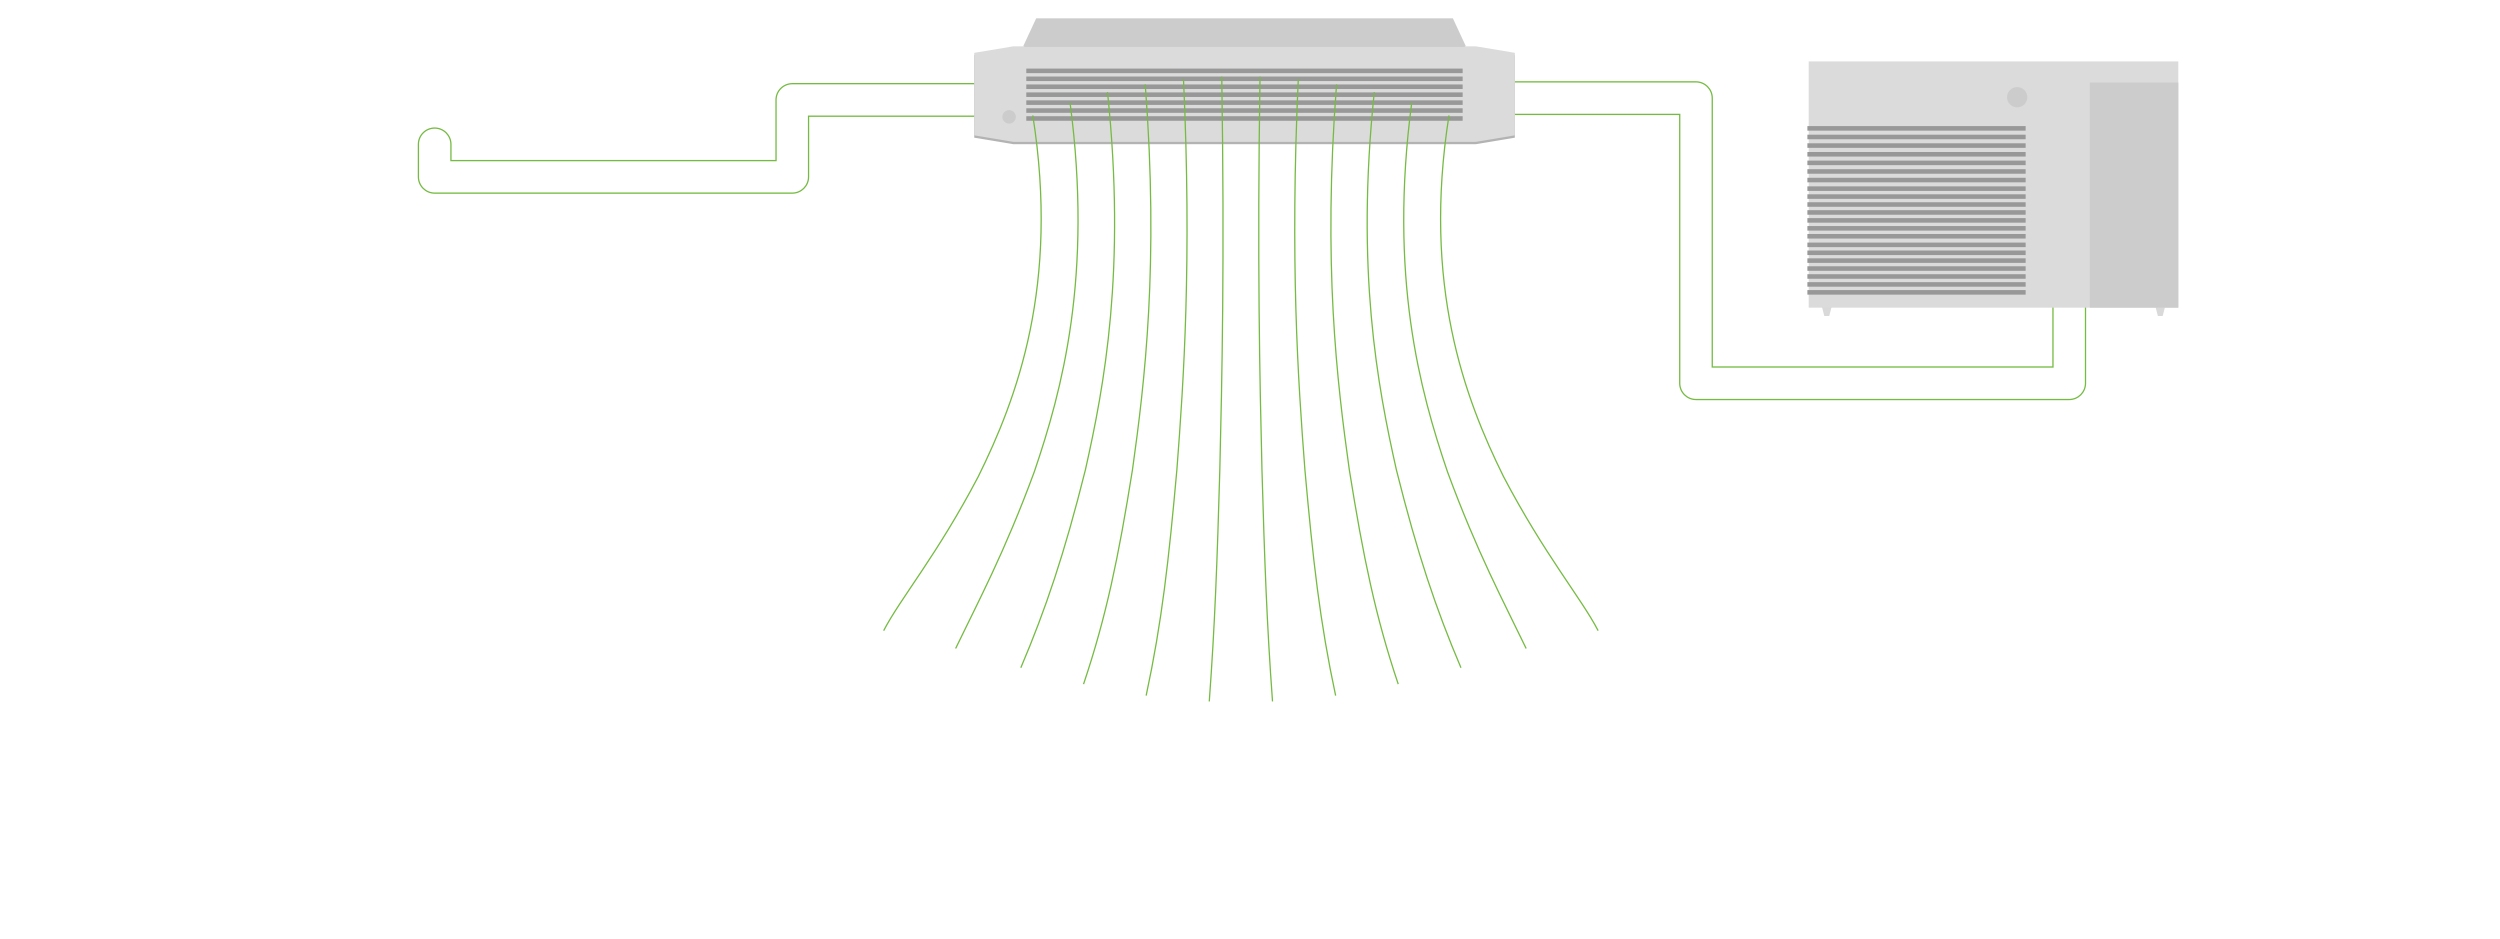 <?xml version="1.0" encoding="utf-8"?>
<!-- Generator: Adobe Illustrator 19.0.0, SVG Export Plug-In . SVG Version: 6.00 Build 0)  -->
<svg version="1.1" id="Layer_1" xmlns="http://www.w3.org/2000/svg" xmlns:xlink="http://www.w3.org/1999/xlink" x="0px" y="0px"
	 viewBox="0 0 1921 721.5" style="enable-background:new 0 0 1921 721.5;" xml:space="preserve">
<style type="text/css">
	.st0{fill:none;stroke:#75BB43;stroke-miterlimit:10;}
	.st1{fill:#D8D9D8;}
	.st2{fill:#DCDBDB;}
	.st3{fill:#989898;}
	.st4{fill:#CDCCCC;}
	.st5{fill:#B3B3B3;}
	.st6{fill:none;}
</style>
<g id="XMLID_157_">
	<g id="tendido">
		<path class="st0" d="M1590,307h-286.8c-6.9,0-12.5-5.6-12.5-12.5V87.9h-151.9c-6.9,0-12.5-5.6-12.5-12.5s5.6-12.5,12.5-12.5h164.4
			c6.9,0,12.5,5.6,12.5,12.5V282h261.8v-71.5c0-6.9,5.6-12.5,12.5-12.5s12.5,5.6,12.5,12.5v84C1602.5,301.4,1596.9,307,1590,307z"/>
		<path class="st0" d="M334,148.4h274.8c6.9,0,12.5-5.6,12.5-12.5V89.3h151.9c6.9,0,12.5-5.6,12.5-12.5s-5.6-12.5-12.5-12.5H608.8
			c-6.9,0-12.5,5.6-12.5,12.5v46.6H346.5v-12.5c0-6.9-5.6-12.5-12.5-12.5s-12.5,5.6-12.5,12.5v25C321.5,142.8,327.1,148.4,334,148.4
			z"/>
	</g>
	<g>
		<polygon class="st1" points="1405.6,242.8 1401.8,242.8 1399.8,235.1 1407.6,235.1 		"/>
		<polygon class="st1" points="1661.8,242.8 1658.1,242.8 1656.1,235.1 1663.8,235.1 		"/>
		<rect x="1389.8" y="47.2" class="st2" width="284" height="189.2"/>
		<g>
			<g>
				<rect x="1388.8" y="186.4" class="st3" width="167.7" height="3.5"/>
				<rect x="1388.8" y="192.5" class="st3" width="167.7" height="3.5"/>
				<rect x="1388.8" y="198.5" class="st3" width="167.7" height="3.5"/>
				<rect x="1388.8" y="210.7" class="st3" width="167.7" height="3.5"/>
				<rect x="1388.8" y="216.8" class="st3" width="167.7" height="3.5"/>
				<rect x="1388.8" y="222.9" class="st3" width="167.7" height="3.5"/>
				<rect x="1388.8" y="204.6" class="st3" width="167.7" height="3.5"/>
			</g>
			<g>
				<rect x="1388.8" y="143.2" class="st3" width="167.7" height="3.5"/>
				<rect x="1388.8" y="149.3" class="st3" width="167.7" height="3.5"/>
				<rect x="1388.8" y="155.4" class="st3" width="167.7" height="3.5"/>
				<rect x="1388.8" y="167.6" class="st3" width="167.7" height="3.5"/>
				<rect x="1388.8" y="173.7" class="st3" width="167.7" height="3.5"/>
				<rect x="1388.8" y="179.8" class="st3" width="167.7" height="3.5"/>
				<rect x="1388.8" y="161.5" class="st3" width="167.7" height="3.5"/>
			</g>
			<g>
				<rect x="1388.8" y="96.9" class="st3" width="167.7" height="3.5"/>
				<rect x="1388.8" y="103.5" class="st3" width="167.7" height="3.5"/>
				<rect x="1388.8" y="110.1" class="st3" width="167.7" height="3.5"/>
				<rect x="1388.8" y="123.4" class="st3" width="167.7" height="3.5"/>
				<rect x="1388.8" y="130" class="st3" width="167.7" height="3.5"/>
				<rect x="1388.8" y="136.6" class="st3" width="167.7" height="3.5"/>
				<rect x="1388.8" y="116.8" class="st3" width="167.7" height="3.5"/>
			</g>
		</g>
		<rect x="1605.8" y="63.4" class="st4" width="68" height="173"/>
		<circle class="st4" cx="1550" cy="74.7" r="7.8"/>
	</g>
	<g>
		<polygon class="st5" points="1134,37.4 1126.4,37.4 1116.4,15.9 796.2,15.9 786.2,37.4 778.6,37.4 748.6,42.4 748.6,105.8 
			778.6,110.8 1134,110.8 1164,105.8 1164,42.4 		"/>
		<polygon class="st2" points="1134,35.6 778.6,35.6 748.6,40.6 748.6,104 778.6,109 1134,109 1164,104 1164,40.6 		"/>
		<polygon class="st4" points="1126.4,35.6 786.2,35.6 796.2,14.1 1116.4,14.1 		"/>
		<g>
			<rect x="788.6" y="52.7" class="st3" width="335.3" height="3.5"/>
			<rect x="788.6" y="58.8" class="st3" width="335.3" height="3.5"/>
			<rect x="788.6" y="64.9" class="st3" width="335.3" height="3.5"/>
			<rect x="788.6" y="77.1" class="st3" width="335.3" height="3.5"/>
			<rect x="788.6" y="83.2" class="st3" width="335.3" height="3.5"/>
			<rect x="788.6" y="89.3" class="st3" width="335.3" height="3.5"/>
			<rect x="788.6" y="71" class="st3" width="335.3" height="3.5"/>
		</g>
		<circle class="st4" cx="775.4" cy="89.8" r="5.2"/>
	</g>
	<rect class="st6" width="1921" height="721.5"/>
	<g id="tendidoover">
		<path class="st0" d="M1228,484.6c-12.9-24.9-41.2-58.3-72.7-118.4c-29.7-60.1-62.5-146.9-41.9-277.5"/>
		<path class="st0" d="M1172.7,498.3c-17.3-36-37.5-73.4-60.5-135.9c-21.2-62.4-45.1-149.8-27.4-283.7"/>
		<path class="st0" d="M1122.6,513.1c-19.2-45.3-33.3-86.9-49.6-152c-14.6-65-31.3-153.6-17-290.3"/>
		<path class="st0" d="M1074.4,525.7c-17.5-52.1-26.8-97.2-37.6-164.8c-9.4-67.4-20.4-157.3-9.8-296"/>
		<path class="st0" d="M1026.3,534.5c-12.1-56.4-17.4-104.1-23.6-173.4c-5.3-69.2-11.5-160-5.1-300.2"/>
		<path class="st0" d="M977.8,539c-4.3-58.5-6.1-107.5-8.1-177.7c-1.7-70.1-3.7-161.4-1.5-302.4"/>
		<path class="st0" d="M929.2,539c4.3-58.5,6.1-107.5,8.1-177.7c1.7-70.1,3.7-161.4,1.5-302.4"/>
		<path class="st0" d="M880.7,534.5c12.1-56.4,17.4-104.1,23.6-173.4c5.3-69.2,11.5-160,5.1-300.2"/>
		<path class="st0" d="M832.6,525.7c17.5-52.1,26.8-97.2,37.6-164.8c9.4-67.4,20.4-157.3,9.8-296"/>
		<path class="st0" d="M784.4,513.1c19.2-45.3,33.3-86.9,49.6-152c14.6-65,31.3-153.6,17-290.3"/>
		<path class="st0" d="M734.3,498.3c17.3-36,37.5-73.4,60.5-135.9C816,300,839.9,212.6,822.2,78.7"/>
		<path class="st0" d="M679,484.6c12.9-24.9,41.2-58.3,72.7-118.4c29.7-60.1,62.5-146.9,41.9-277.5"/>
	</g>
</g>
</svg>
